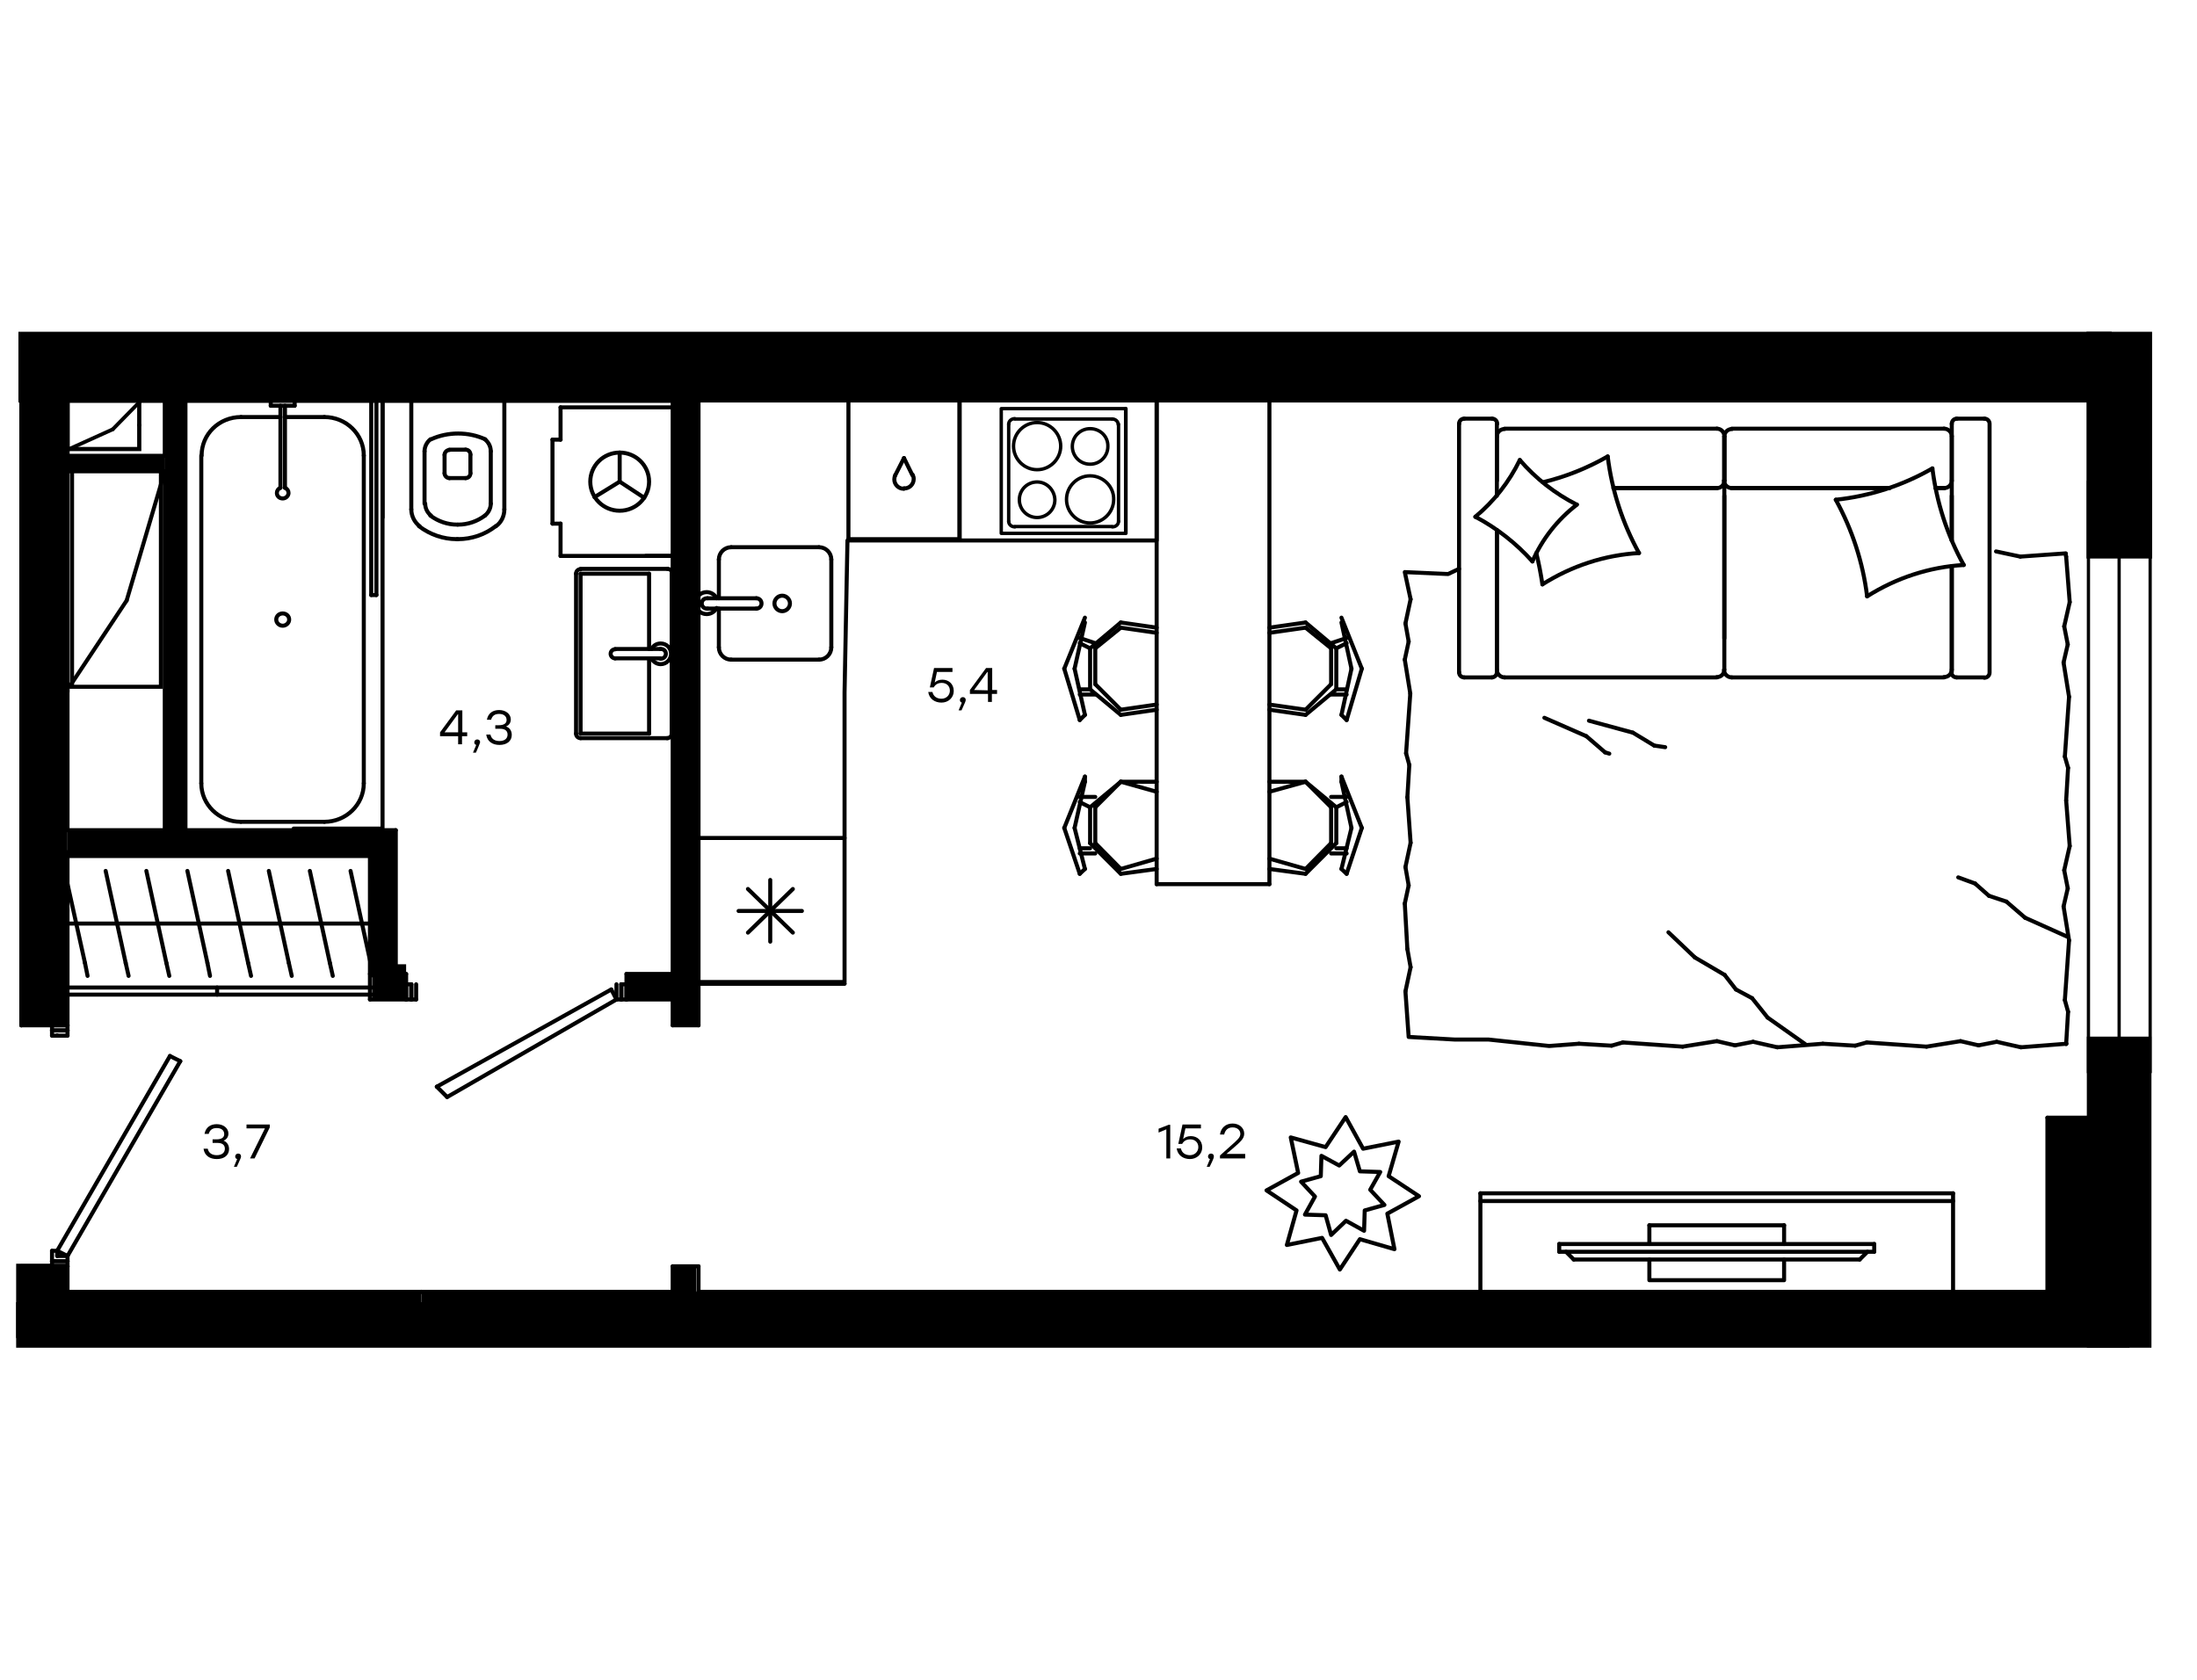 <?xml version="1.0" encoding="utf-8"?>
<!-- Generator: Adobe Illustrator 22.0.1, SVG Export Plug-In . SVG Version: 6.00 Build 0)  -->
<svg version="1.1" id="Слой_1" xmlns="http://www.w3.org/2000/svg" xmlns:xlink="http://www.w3.org/1999/xlink" x="0px" y="0px"
	 viewBox="0 0 680 520" style="enable-background:new 0 0 680 520;" xml:space="preserve">
<style type="text/css">
	.st0{fill:none;}
	.st1{clip-path:url(#SVGID_5_);}
	.st2{clip-path:url(#SVGID_6_);}
	.st3{clip-path:url(#SVGID_11_);}
	.st4{clip-path:url(#SVGID_12_);}
	.st5{clip-path:url(#SVGID_17_);}
	.st6{clip-path:url(#SVGID_18_);}
	.st7{fill:none;stroke:#000000;stroke-width:1.25;stroke-linecap:round;stroke-linejoin:round;stroke-miterlimit:10;}
	.st8{fill:none;stroke:#000000;stroke-width:1.051;stroke-linecap:round;stroke-linejoin:round;stroke-miterlimit:10;}
	.st9{fill:none;stroke:#000000;stroke-width:1.153;stroke-linecap:round;stroke-linejoin:round;stroke-miterlimit:10;}
	.st10{fill:none;stroke:#000000;stroke-width:1.24;stroke-linecap:round;stroke-linejoin:round;stroke-miterlimit:10;}
	.st11{fill:none;stroke:#000000;stroke-width:1.292;stroke-miterlimit:10;}
	.st12{fill:none;stroke:#000000;stroke-width:1.25;stroke-miterlimit:10;}
	.st13{fill:none;stroke:#000000;stroke-miterlimit:10;}
</style>
<g>
	<rect x="6.6" y="106.2" width="201.6" height="15.9"/>
	<rect x="6.6" y="317.4" class="st0" width="7.9" height="74.6"/>
	<rect x="20.9" y="214.2" class="st0" width="30.2" height="41.3"/>
	<rect x="43.1" y="122.1" class="st0" width="7.9" height="19.1"/>
	<rect x="216.2" y="106.2" width="342.9" height="15.9"/>
	<g>
		<g>
			<g>
				<g>
					<g>
						<g>
							<g>
								<defs>
									<rect id="SVGID_1_" x="6.6" y="392" width="14.3" height="7.9"/>
								</defs>
								<clipPath id="SVGID_2_">
									<use xlink:href="#SVGID_1_"  style="overflow:visible;"/>
								</clipPath>
							</g>
							<g>
								<defs>
									<rect id="SVGID_3_" x="6.6" y="392" width="14.3" height="7.9"/>
								</defs>
								<defs>
									<rect id="SVGID_4_" x="6.6" y="122.1" width="14.3" height="195.3"/>
								</defs>
								<clipPath id="SVGID_5_">
									<use xlink:href="#SVGID_3_"  style="overflow:visible;"/>
								</clipPath>
								<clipPath id="SVGID_6_" class="st1">
									<use xlink:href="#SVGID_4_"  style="overflow:visible;"/>
								</clipPath>
								<rect x="6.6" y="122.1" class="st2" width="14.3" height="277.8"/>
							</g>
						</g>
					</g>
				</g>
			</g>
		</g>
	</g>
	<g>
		<g>
			<g>
				<g>
					<g>
						<g>
							<g>
								<defs>
									<rect id="SVGID_7_" x="193.9" y="301.5" width="14.3" height="7.9"/>
								</defs>
								<clipPath id="SVGID_8_">
									<use xlink:href="#SVGID_7_"  style="overflow:visible;"/>
								</clipPath>
							</g>
							<g>
								<defs>
									<rect id="SVGID_9_" x="193.9" y="301.5" width="14.3" height="7.9"/>
								</defs>
								<defs>
									<rect id="SVGID_10_" x="114.5" y="301.5" width="11.1" height="7.9"/>
								</defs>
								<clipPath id="SVGID_11_">
									<use xlink:href="#SVGID_9_"  style="overflow:visible;"/>
								</clipPath>
								<clipPath id="SVGID_12_" class="st3">
									<use xlink:href="#SVGID_10_"  style="overflow:visible;"/>
								</clipPath>
								<rect x="114.5" y="301.5" class="st4" width="93.7" height="7.9"/>
							</g>
						</g>
					</g>
				</g>
			</g>
		</g>
	</g>
	<rect x="114.5" y="257" width="7.9" height="44.5"/>
	<rect x="20.9" y="257" width="93.7" height="7.9"/>
	<g>
		<g>
			<g>
				<g>
					<g>
						<g>
							<g>
								<defs>
									<rect id="SVGID_13_" x="208.2" y="392" width="7.9" height="7.9"/>
								</defs>
								<clipPath id="SVGID_14_">
									<use xlink:href="#SVGID_13_"  style="overflow:visible;"/>
								</clipPath>
							</g>
							<g>
								<defs>
									<rect id="SVGID_15_" x="208.2" y="392" width="7.9" height="7.9"/>
								</defs>
								<defs>
									<rect id="SVGID_16_" x="208.2" y="106.2" width="7.9" height="211.2"/>
								</defs>
								<clipPath id="SVGID_17_">
									<use xlink:href="#SVGID_15_"  style="overflow:visible;"/>
								</clipPath>
								<clipPath id="SVGID_18_" class="st5">
									<use xlink:href="#SVGID_16_"  style="overflow:visible;"/>
								</clipPath>
								<rect x="208.2" y="106.2" class="st6" width="7.9" height="293.7"/>
							</g>
						</g>
					</g>
				</g>
			</g>
		</g>
	</g>
	<polygon class="st0" points="52.6,326.9 51,328.5 47.9,334.8 46.3,336.4 41.5,346 39.9,347.5 36.8,353.9 35.2,355.5 30.4,365 
		28.8,366.6 24.1,376.1 22.5,377.7 19.3,384.1 17.7,385.6 22.5,387.2 22.5,385.6 25.6,379.3 27.2,377.7 32,368.2 33.6,366.6 
		38.3,357.1 39.9,355.5 43.1,349.1 44.7,347.5 49.5,338 51,336.4 55.8,326.9 	"/>
	<rect x="6.6" y="399.9" width="123.8" height="14.3"/>
	<rect x="130.4" y="399.9" width="503.3" height="14.3"/>
	<rect x="51" y="122.1" width="6.4" height="135"/>
	<rect x="20.9" y="141.1" width="30.2" height="4.8"/>
	<line class="st7" x1="6.6" y1="106.2" x2="6.6" y2="122.1"/>
	<line class="st7" x1="208.2" y1="122.1" x2="208.2" y2="106.2"/>
	<line class="st7" x1="57.4" y1="122.1" x2="208.2" y2="122.1"/>
	<line class="st7" x1="6.6" y1="122.1" x2="51" y2="122.1"/>
	<line class="st7" x1="559.1" y1="122.1" x2="559.1" y2="106.2"/>
	<line class="st7" x1="216.2" y1="122.1" x2="559.1" y2="122.1"/>
	<line class="st7" x1="6.6" y1="392" x2="6.6" y2="399.9"/>
	<line class="st7" x1="6.6" y1="122.1" x2="6.6" y2="317.4"/>
	<line class="st7" x1="20.9" y1="392" x2="6.6" y2="392"/>
	<line class="st7" x1="20.9" y1="399.9" x2="20.9" y2="392"/>
	<line class="st7" x1="6.6" y1="399.9" x2="20.9" y2="399.9"/>
	<line class="st7" x1="20.9" y1="122.1" x2="6.6" y2="122.1"/>
	<line class="st7" x1="20.9" y1="141.1" x2="20.9" y2="122.1"/>
	<line class="st7" x1="20.9" y1="257" x2="20.9" y2="145.9"/>
	<line class="st7" x1="20.9" y1="317.4" x2="20.9" y2="265"/>
	<line class="st7" x1="6.6" y1="317.4" x2="20.9" y2="317.4"/>
	<line class="st7" x1="216.2" y1="392" x2="208.2" y2="392"/>
	<line class="st7" x1="216.2" y1="399.9" x2="216.2" y2="392"/>
	<line class="st7" x1="208.2" y1="392" x2="208.2" y2="399.9"/>
	<line class="st7" x1="216.2" y1="317.4" x2="216.2" y2="122.1"/>
	<line class="st7" x1="208.2" y1="317.4" x2="216.2" y2="317.4"/>
	<line class="st7" x1="208.2" y1="309.4" x2="208.2" y2="317.4"/>
	<line class="st7" x1="208.2" y1="106.2" x2="208.2" y2="301.5"/>
	<line class="st7" x1="20.9" y1="265" x2="114.5" y2="265"/>
	<line class="st7" x1="51" y1="257" x2="20.9" y2="257"/>
	<line class="st7" x1="114.5" y1="257" x2="57.4" y2="257"/>
	<line class="st7" x1="114.5" y1="265" x2="114.5" y2="301.5"/>
	<line class="st7" x1="122.5" y1="257" x2="114.5" y2="257"/>
	<line class="st7" x1="122.5" y1="301.5" x2="122.5" y2="257"/>
	<line class="st7" x1="125.7" y1="309.4" x2="125.7" y2="301.5"/>
	<line class="st7" x1="114.5" y1="309.4" x2="125.7" y2="309.4"/>
	<line class="st7" x1="114.5" y1="301.5" x2="114.5" y2="309.4"/>
	<line class="st7" x1="125.7" y1="301.5" x2="122.5" y2="301.5"/>
	<line class="st7" x1="193.9" y1="309.4" x2="208.2" y2="309.4"/>
	<line class="st7" x1="193.9" y1="301.5" x2="193.9" y2="309.4"/>
	<line class="st7" x1="208.2" y1="301.5" x2="193.9" y2="301.5"/>
	<line class="st7" x1="127.3" y1="304.7" x2="127.3" y2="309.4"/>
	<line class="st7" x1="127.3" y1="309.4" x2="125.7" y2="309.4"/>
	<line class="st7" x1="125.7" y1="309.4" x2="125.7" y2="304.7"/>
	<line class="st7" x1="125.7" y1="304.7" x2="127.3" y2="304.7"/>
	<line class="st7" x1="192.3" y1="304.7" x2="193.9" y2="304.7"/>
	<line class="st7" x1="193.9" y1="304.7" x2="193.9" y2="309.4"/>
	<line class="st7" x1="193.9" y1="309.4" x2="192.3" y2="309.4"/>
	<line class="st7" x1="192.3" y1="309.4" x2="192.3" y2="304.7"/>
	<line class="st7" x1="128.8" y1="304.7" x2="128.8" y2="309.4"/>
	<line class="st7" x1="128.8" y1="309.4" x2="127.3" y2="309.4"/>
	<line class="st7" x1="127.3" y1="309.4" x2="127.3" y2="304.7"/>
	<line class="st7" x1="192.3" y1="304.7" x2="192.3" y2="309.4"/>
	<line class="st7" x1="192.3" y1="309.4" x2="190.8" y2="309.4"/>
	<line class="st7" x1="190.8" y1="309.4" x2="190.8" y2="304.7"/>
	<line class="st7" x1="138.4" y1="339.6" x2="135.2" y2="336.4"/>
	<line class="st7" x1="135.2" y1="336.4" x2="189.2" y2="306.3"/>
	<line class="st7" x1="189.2" y1="306.3" x2="190.8" y2="309.4"/>
	<line class="st7" x1="190.8" y1="309.4" x2="138.4" y2="339.6"/>
	<line class="st7" x1="16.1" y1="317.4" x2="16.1" y2="319"/>
	<line class="st7" x1="20.9" y1="317.4" x2="16.1" y2="317.4"/>
	<line class="st7" x1="20.9" y1="319" x2="20.9" y2="317.4"/>
	<line class="st7" x1="16.1" y1="319" x2="20.9" y2="319"/>
	<line class="st7" x1="20.9" y1="390.4" x2="16.1" y2="390.4"/>
	<line class="st7" x1="20.9" y1="392" x2="20.9" y2="390.4"/>
	<line class="st7" x1="16.1" y1="392" x2="20.9" y2="392"/>
	<line class="st7" x1="16.1" y1="390.4" x2="16.1" y2="392"/>
	<line class="st7" x1="20.9" y1="319" x2="16.1" y2="319"/>
	<line class="st7" x1="20.9" y1="320.6" x2="20.9" y2="319"/>
	<line class="st7" x1="17.7" y1="320.6" x2="20.9" y2="320.6"/>
	<line class="st7" x1="17.7" y1="320.6" x2="17.7" y2="320.6"/>
	<line class="st7" x1="16.1" y1="320.6" x2="17.7" y2="320.6"/>
	<line class="st7" x1="16.1" y1="319" x2="16.1" y2="320.6"/>
	<line class="st7" x1="16.1" y1="387.2" x2="16.1" y2="390.4"/>
	<line class="st7" x1="17.7" y1="387.2" x2="16.1" y2="387.2"/>
	<line class="st7" x1="17.7" y1="388.8" x2="17.7" y2="387.2"/>
	<line class="st7" x1="20.9" y1="388.8" x2="17.7" y2="388.8"/>
	<line class="st7" x1="20.9" y1="390.4" x2="20.9" y2="388.8"/>
	<line class="st7" x1="16.1" y1="390.4" x2="20.9" y2="390.4"/>
	<line class="st7" x1="20.9" y1="388.8" x2="55.8" y2="328.5"/>
	<line class="st7" x1="17.7" y1="387.2" x2="20.9" y2="388.8"/>
	<line class="st7" x1="52.6" y1="326.9" x2="17.7" y2="387.2"/>
	<line class="st7" x1="55.8" y1="328.5" x2="52.6" y2="326.9"/>
	<line class="st7" x1="6.6" y1="122.1" x2="6.6" y2="106.2"/>
	<line class="st7" x1="6.6" y1="317.4" x2="6.6" y2="122.1"/>
	<line class="st7" x1="6.6" y1="399.9" x2="6.6" y2="392"/>
	<line class="st7" x1="20.9" y1="141.1" x2="20.9" y2="122.1"/>
	<line class="st7" x1="20.9" y1="214.2" x2="20.9" y2="145.9"/>
	<line class="st7" x1="130.4" y1="399.9" x2="6.6" y2="399.9"/>
	<line class="st7" x1="208.2" y1="399.9" x2="130.4" y2="399.9"/>
	<line class="st7" x1="633.7" y1="399.9" x2="216.2" y2="399.9"/>
	<line class="st7" x1="633.7" y1="414.2" x2="633.7" y2="399.9"/>
	<line class="st7" x1="43.1" y1="131.6" x2="43.1" y2="131.6"/>
	<line class="st7" x1="51" y1="257" x2="57.4" y2="257"/>
	<line class="st7" x1="57.4" y1="257" x2="57.4" y2="122.1"/>
	<line class="st7" x1="51" y1="145.9" x2="51" y2="257"/>
	<line class="st7" x1="51" y1="122.1" x2="51" y2="141.1"/>
	<line class="st7" x1="57.4" y1="122.1" x2="51" y2="122.1"/>
	<line class="st7" x1="20.9" y1="141.1" x2="20.9" y2="145.9"/>
	<line class="st7" x1="20.9" y1="145.9" x2="51" y2="145.9"/>
	<line class="st7" x1="51" y1="141.1" x2="20.9" y2="141.1"/>
	<line class="st7" x1="648" y1="346" x2="633.7" y2="346"/>
	<line class="st7" x1="633.7" y1="346" x2="633.7" y2="399.9"/>
	<line class="st7" x1="559.1" y1="106.2" x2="559.1" y2="122.1"/>
	<rect x="6.6" y="106.2" width="202.4" height="18.5"/>
	<g>
		<line class="st7" x1="215.5" y1="304.5" x2="261.4" y2="304.5"/>
		<polyline class="st7" points="261.4,304.5 215.5,304.5 215.5,259.4 261.4,259.4 		"/>
		<line class="st7" x1="228.6" y1="282" x2="248.2" y2="282"/>
		<line class="st7" x1="245.4" y1="275.2" x2="231.5" y2="288.7"/>
		<line class="st7" x1="231.5" y1="275.2" x2="245.4" y2="288.7"/>
		<line class="st7" x1="238.4" y1="272.4" x2="238.4" y2="291.5"/>
		<polyline class="st7" points="358,113.3 358,167.3 262.3,167.3 261.4,214.4 261.4,259.5 261.4,304 215.3,304 		"/>
	</g>
	<g>
		<line class="st7" x1="297" y1="121" x2="297" y2="166.9"/>
		<line class="st7" x1="297" y1="166.9" x2="297" y2="121"/>
		<line class="st7" x1="262.6" y1="121" x2="262.6" y2="166.9"/>
		<line class="st7" x1="262.6" y1="166.9" x2="297" y2="166.9"/>
		<line class="st7" x1="279.7" y1="151.2" x2="279.9" y2="151.2"/>
		<line class="st7" x1="279.8" y1="141.8" x2="282.4" y2="147.1"/>
		<line class="st7" x1="277.1" y1="147.1" x2="279.8" y2="141.8"/>
		<path class="st7" d="M277.1,147.1c-0.2,0.4-0.3,0.8-0.3,1.3c0,1.6,1.3,2.9,2.9,2.9"/>
		<path class="st7" d="M279.9,151.2L279.9,151.2c1.6,0,2.9-1.3,2.9-2.9c0-0.5-0.1-0.9-0.3-1.3"/>
	</g>
	<g>
		<line class="st7" x1="234.1" y1="188.4" x2="219" y2="188.4"/>
		<line class="st7" x1="222.5" y1="185.2" x2="222.5" y2="173.2"/>
		<line class="st7" x1="257.3" y1="173.2" x2="257.3" y2="200.4"/>
		<line class="st7" x1="222.5" y1="200.4" x2="222.5" y2="188.4"/>
		<line class="st7" x1="253.5" y1="204.2" x2="226.3" y2="204.2"/>
		<line class="st7" x1="219" y1="185.2" x2="234.1" y2="185.2"/>
		<line class="st7" x1="226.3" y1="169.4" x2="253.5" y2="169.4"/>
		<path class="st7" d="M234.1,188.4L234.1,188.4c0.9,0,1.6-0.7,1.6-1.6c0-0.9-0.7-1.6-1.6-1.6l0,0"/>
		<path class="st7" d="M226.3,169.4c-2.1,0-3.8,1.7-3.8,3.8"/>
		<path class="st7" d="M221.8,185.2c-0.6-1.2-1.8-1.9-3.1-1.9c-1.9,0-3.4,1.5-3.4,3.4s1.5,3.4,3.4,3.4c1.3,0,2.5-0.7,3.1-1.9"/>
		<path class="st7" d="M253.5,204.2c2.1,0,3.8-1.7,3.8-3.8"/>
		<path class="st7" d="M222.5,200.4c0,2.1,1.7,3.8,3.8,3.8"/>
		<path class="st7" d="M257.3,173.2c0-2.1-1.7-3.8-3.8-3.8"/>
		<path class="st7" d="M219,185.2c-0.1,0-0.2,0-0.2,0c-0.9,0-1.6,0.7-1.6,1.6c0,0.9,0.7,1.6,1.6,1.6c0.1,0,0.2,0,0.2,0"/>
		<path class="st7" d="M242.1,189.2c-1.3,0-2.4-1.1-2.4-2.4c0-1.3,1.1-2.4,2.4-2.4c1.3,0,2.4,1.1,2.4,2.4
			C244.5,188.1,243.4,189.2,242.1,189.2"/>
	</g>
	<g>
		<line class="st8" x1="348.4" y1="165" x2="348.4" y2="126.5"/>
		<path class="st8" d="M321,149.2c-3,0-5.5,2.4-5.5,5.5c0,3,2.4,5.5,5.5,5.5c3,0,5.5-2.4,5.5-5.5C326.4,151.7,324,149.2,321,149.2"
			/>
		<path class="st8" d="M337.4,147.3c-4,0-7.3,3.3-7.3,7.3s3.3,7.3,7.3,7.3s7.3-3.3,7.3-7.3C344.8,150.7,341.5,147.3,337.4,147.3"/>
		<path class="st8" d="M337.4,132.7c-3,0-5.5,2.4-5.5,5.5c0,3,2.4,5.5,5.5,5.5c3,0,5.5-2.4,5.5-5.5
			C343,135.1,340.5,132.7,337.4,132.7"/>
		<path class="st8" d="M321,130.8c-4,0-7.3,3.3-7.3,7.3s3.3,7.3,7.3,7.3s7.3-3.3,7.3-7.3S325,130.8,321,130.8"/>
		<line class="st8" x1="344.2" y1="163" x2="314.1" y2="163"/>
		<line class="st8" x1="346.2" y1="131.3" x2="346.2" y2="161.4"/>
		<line class="st8" x1="314.1" y1="129.7" x2="344.2" y2="129.7"/>
		<line class="st8" x1="312.2" y1="161.4" x2="312.2" y2="131.3"/>
		<path class="st8" d="M344.2,129.7L344.2,129.7c1.1,0,1.9,0.8,1.9,1.7"/>
		<path class="st8" d="M314.1,163.1L314.1,163.1c-1.1,0-1.9-0.8-1.9-1.7"/>
		<path class="st8" d="M346.2,161.4L346.2,161.4c0,0.9-0.8,1.7-1.9,1.7"/>
		<path class="st8" d="M312.2,131.3L312.2,131.3c0-0.9,0.8-1.7,1.9-1.7"/>
		<rect x="309.9" y="126.5" class="st8" width="38.6" height="38.6"/>
	</g>
	<g>
		<line class="st7" x1="510.5" y1="385.1" x2="510.5" y2="379.3"/>
		<line class="st7" x1="510.5" y1="379.3" x2="552.2" y2="379.3"/>
		<polyline class="st7" points="552.2,389.9 552.2,396.3 510.5,396.3 510.5,389.9 		"/>
		<line class="st7" x1="552.2" y1="379.3" x2="552.2" y2="385.1"/>
		<line class="st7" x1="458.2" y1="371.8" x2="604.5" y2="371.8"/>
		<line class="st7" x1="604.5" y1="369.4" x2="604.5" y2="401.9"/>
		<line class="st7" x1="458.2" y1="369.4" x2="604.5" y2="369.4"/>
		<line class="st7" x1="458.2" y1="401.9" x2="458.2" y2="369.4"/>
		<line class="st7" x1="482.6" y1="385.1" x2="482.6" y2="387.5"/>
		<line class="st7" x1="575.6" y1="389.9" x2="578" y2="387.5"/>
		<line class="st7" x1="484.7" y1="387.5" x2="487.1" y2="389.9"/>
		<line class="st7" x1="580.1" y1="387.5" x2="482.6" y2="387.5"/>
		<line class="st7" x1="482.6" y1="385.1" x2="580.1" y2="385.1"/>
		<line class="st7" x1="580.1" y1="385.1" x2="580.1" y2="387.5"/>
		<line class="st7" x1="487.1" y1="389.9" x2="575.6" y2="389.9"/>
	</g>
	<g>
		<line class="st7" x1="584.8" y1="151.1" x2="536" y2="151.1"/>
		<line class="st7" x1="453.2" y1="209.7" x2="461.8" y2="209.7"/>
		<line class="st7" x1="465.7" y1="209.7" x2="531.4" y2="209.7"/>
		<line class="st7" x1="604.1" y1="167.3" x2="604.1" y2="153.5"/>
		<line class="st7" x1="604.1" y1="207.3" x2="604.1" y2="175.3"/>
		<line class="st7" x1="463.3" y1="207.3" x2="463.3" y2="164.1"/>
		<line class="st7" x1="533.7" y1="148.8" x2="533.7" y2="135.1"/>
		<line class="st7" x1="531.4" y1="151.1" x2="499.4" y2="151.1"/>
		<line class="st7" x1="614.2" y1="129.6" x2="605.6" y2="129.6"/>
		<line class="st7" x1="533.7" y1="135.1" x2="533.7" y2="148.8"/>
		<line class="st7" x1="465.7" y1="132.7" x2="531.4" y2="132.7"/>
		<line class="st7" x1="463.3" y1="164.1" x2="463.3" y2="208.1"/>
		<line class="st7" x1="533.7" y1="197.6" x2="533.7" y2="153.5"/>
		<line class="st7" x1="536" y1="209.7" x2="601.7" y2="209.7"/>
		<line class="st7" x1="605.6" y1="209.7" x2="614.2" y2="209.7"/>
		<line class="st7" x1="601.7" y1="151.1" x2="599.1" y2="151.1"/>
		<line class="st7" x1="604.1" y1="131.2" x2="604.1" y2="167.3"/>
		<line class="st7" x1="601.7" y1="151.1" x2="599.1" y2="151.1"/>
		<line class="st7" x1="604.1" y1="135.1" x2="604.1" y2="148.8"/>
		<line class="st7" x1="533.7" y1="135.1" x2="533.7" y2="148.8"/>
		<line class="st7" x1="531.4" y1="151.1" x2="499.4" y2="151.1"/>
		<line class="st7" x1="536" y1="132.7" x2="601.7" y2="132.7"/>
		<line class="st7" x1="604.1" y1="175.3" x2="604.1" y2="208.1"/>
		<line class="st7" x1="584.8" y1="151.1" x2="536" y2="151.1"/>
		<line class="st7" x1="451.6" y1="131.2" x2="451.6" y2="208.1"/>
		<line class="st7" x1="461.8" y1="129.6" x2="453.2" y2="129.6"/>
		<line class="st7" x1="463.3" y1="153.5" x2="463.3" y2="131.2"/>
		<line class="st7" x1="533.7" y1="148.8" x2="533.7" y2="207.3"/>
		<line class="st7" x1="463.3" y1="148.8" x2="463.3" y2="135.1"/>
		<path class="st7" d="M604.1,131.2c0-0.9,0.7-1.6,1.6-1.6"/>
		<path class="st7" d="M463.3,208.1c0,0.9-0.7,1.6-1.6,1.6"/>
		<path class="st7" d="M461.8,129.6c0.9,0,1.6,0.7,1.6,1.6"/>
		<path class="st7" d="M536,151.1c-1.3,0-2.4-1.1-2.4-2.3"/>
		<path class="st7" d="M463.3,135.1c0-1.3,1.1-2.3,2.4-2.3"/>
		<path class="st7" d="M601.7,132.7c1.3,0,2.4,1.1,2.4,2.3"/>
		<path class="st7" d="M536,209.7c-1.3,0-2.4-1.1-2.4-2.3"/>
		<path class="st7" d="M533.7,135.1c0-1.3,1.1-2.3,2.4-2.3"/>
		<path class="st7" d="M533.7,207.3c0,1.3-1,2.3-2.3,2.3"/>
		<path class="st7" d="M614.2,129.6c0.9,0,1.6,0.7,1.6,1.6v77c0,0.9-0.7,1.6-1.6,1.6"/>
		<path class="st7" d="M531.4,132.7c1.3,0,2.3,1.1,2.3,2.3"/>
		<path class="st7" d="M453.2,209.7c-0.9,0-1.6-0.7-1.6-1.6"/>
		<path class="st7" d="M604.1,207.3c0,1.3-1.1,2.3-2.4,2.3"/>
		<path class="st7" d="M605.6,209.7c-0.9,0-1.6-0.7-1.6-1.6"/>
		<path class="st7" d="M465.7,209.7c-1.3,0-2.4-1.1-2.4-2.3"/>
		<path class="st7" d="M604.1,148.8c0,1.3-1.1,2.3-2.4,2.3"/>
		<path class="st7" d="M533.7,148.8c0,1.3-1,2.3-2.3,2.3"/>
		<path class="st7" d="M451.6,131.2c0-0.9,0.7-1.6,1.6-1.6"/>
		<path class="st7" d="M568.2,154.7c5.1,9.3,8.4,19.4,9.7,29.9"/>
		<path class="st7" d="M456.7,160c6.6,3.5,12.6,8.2,17.6,13.8"/>
		<path class="st7" d="M474.3,173.8c3-6.9,7.8-13,13.8-17.6"/>
		<path class="st7" d="M577.9,184.6c9-5.7,19.3-9.1,29.9-9.7"/>
		<path class="st7" d="M507.3,171.2c-5.1-9.2-8.4-19.4-9.7-29.9"/>
		<path class="st7" d="M497.6,141.3c-6.3,3.6-13,6.3-20.1,8"/>
		<path class="st7" d="M477.4,180.9c9-5.7,19.3-9.1,29.9-9.7"/>
		<path class="st7" d="M607.8,174.9c-5.1-9.2-8.4-19.4-9.7-29.9"/>
		<path class="st7" d="M598.1,145c-9.2,5.3-19.4,8.6-29.9,9.7"/>
		<path class="st7" d="M488,156.2c-6.7-3.4-12.7-8.1-17.6-13.8"/>
		<path class="st7" d="M475.5,171.2c0.8,3.2,1.4,6.4,1.9,9.7"/>
		<path class="st7" d="M470.4,142.4c-3.3,6.8-8,12.8-13.8,17.6"/>
	</g>
	<g>
		<line class="st7" x1="640.1" y1="237.7" x2="639.5" y2="247.8"/>
		<line class="st7" x1="638.7" y1="205.1" x2="640.4" y2="215.7"/>
		<line class="st7" x1="638.9" y1="193.9" x2="640" y2="199.5"/>
		<line class="st7" x1="640" y1="199.5" x2="638.7" y2="205.1"/>
		<line class="st7" x1="639.1" y1="234.2" x2="640.1" y2="237.7"/>
		<line class="st7" x1="640.4" y1="215.7" x2="639.1" y2="234.2"/>
		<line class="st7" x1="639.5" y1="172.3" x2="640.6" y2="186.4"/>
		<line class="st7" x1="640.6" y1="186.4" x2="638.9" y2="193.9"/>
		<line class="st7" x1="640.1" y1="313.2" x2="639.5" y2="323.2"/>
		<line class="st7" x1="638.7" y1="280.6" x2="640.4" y2="291.1"/>
		<line class="st7" x1="638.9" y1="269.4" x2="640" y2="275"/>
		<line class="st7" x1="640" y1="275" x2="638.7" y2="280.6"/>
		<line class="st7" x1="639.1" y1="309.6" x2="640.1" y2="313.2"/>
		<line class="st7" x1="640.4" y1="291.1" x2="639.1" y2="309.6"/>
		<line class="st7" x1="639.5" y1="247.8" x2="640.6" y2="261.9"/>
		<line class="st7" x1="640.6" y1="261.9" x2="638.9" y2="269.4"/>
		<line class="st7" x1="574.2" y1="323.7" x2="564.2" y2="323.1"/>
		<line class="st7" x1="606.8" y1="322.3" x2="596.3" y2="324"/>
		<line class="st7" x1="618" y1="322.5" x2="612.4" y2="323.6"/>
		<line class="st7" x1="612.4" y1="323.6" x2="606.8" y2="322.3"/>
		<line class="st7" x1="577.8" y1="322.7" x2="574.2" y2="323.7"/>
		<line class="st7" x1="596.3" y1="324" x2="577.8" y2="322.7"/>
		<line class="st7" x1="639.6" y1="323.1" x2="625.5" y2="324.2"/>
		<line class="st7" x1="625.5" y1="324.2" x2="618" y2="322.5"/>
		<line class="st7" x1="498.8" y1="323.7" x2="488.7" y2="323.1"/>
		<line class="st7" x1="531.4" y1="322.3" x2="520.8" y2="324"/>
		<line class="st7" x1="542.6" y1="322.5" x2="537" y2="323.6"/>
		<line class="st7" x1="537" y1="323.6" x2="531.4" y2="322.3"/>
		<line class="st7" x1="502.3" y1="322.7" x2="498.8" y2="323.7"/>
		<line class="st7" x1="520.8" y1="324" x2="502.3" y2="322.7"/>
		<line class="st7" x1="564.2" y1="323.1" x2="550.1" y2="324.2"/>
		<line class="st7" x1="550.1" y1="324.2" x2="542.6" y2="322.5"/>
		<polyline class="st7" points="488.7,323.1 479.5,323.8 460.7,321.8 450.2,321.8 436,321 435,306.9 		"/>
		<line class="st7" x1="611.3" y1="273.5" x2="606.1" y2="271.6"/>
		<line class="st7" x1="621" y1="279.1" x2="615.6" y2="277.3"/>
		<line class="st7" x1="615.6" y1="277.3" x2="611.3" y2="273.5"/>
		<line class="st7" x1="639.7" y1="289.9" x2="626.8" y2="284.1"/>
		<line class="st7" x1="436.2" y1="236.8" x2="435.6" y2="246.8"/>
		<line class="st7" x1="434.8" y1="204.2" x2="436.5" y2="214.7"/>
		<line class="st7" x1="435" y1="193" x2="436" y2="198.6"/>
		<line class="st7" x1="436" y1="198.6" x2="434.8" y2="204.2"/>
		<line class="st7" x1="435.2" y1="233.2" x2="436.2" y2="236.8"/>
		<line class="st7" x1="436.5" y1="214.7" x2="435.2" y2="233.2"/>
		<polyline class="st7" points="436.6,185.5 434.8,177.1 448.2,177.7 451.6,176.1 		"/>
		<line class="st7" x1="436.6" y1="185.5" x2="435" y2="193"/>
		<line class="st7" x1="434.8" y1="279.7" x2="435.6" y2="293.8"/>
		<line class="st7" x1="435" y1="268.4" x2="436" y2="274.1"/>
		<line class="st7" x1="436" y1="274.1" x2="434.8" y2="279.7"/>
		<line class="st7" x1="435.6" y1="246.8" x2="436.6" y2="260.9"/>
		<line class="st7" x1="436.6" y1="260.9" x2="435" y2="268.4"/>
		<line class="st7" x1="626.8" y1="284.1" x2="621" y2="279.1"/>
		<line class="st7" x1="533.8" y1="301.8" x2="524.6" y2="296.4"/>
		<line class="st7" x1="542.3" y1="309" x2="537.3" y2="306.3"/>
		<line class="st7" x1="537.3" y1="306.3" x2="533.8" y2="301.8"/>
		<line class="st7" x1="524.6" y1="296.4" x2="516.4" y2="288.6"/>
		<line class="st7" x1="558.7" y1="323.2" x2="547.1" y2="315"/>
		<line class="st7" x1="639.5" y1="172.3" x2="639.3" y2="171.4"/>
		<line class="st7" x1="639.4" y1="171.3" x2="625.3" y2="172.3"/>
		<line class="st7" x1="625.3" y1="172.3" x2="617.8" y2="170.7"/>
		<line class="st7" x1="547.1" y1="315" x2="542.3" y2="309"/>
		<line class="st7" x1="496.8" y1="232.9" x2="498.1" y2="233.3"/>
		<line class="st7" x1="478" y1="222.2" x2="491" y2="227.9"/>
		<line class="st7" x1="491" y1="227.9" x2="496.8" y2="232.9"/>
		<line class="st7" x1="436.6" y1="299.4" x2="435.6" y2="293.8"/>
		<line class="st7" x1="435" y1="306.9" x2="436.6" y2="299.4"/>
		<line class="st7" x1="512" y1="230.8" x2="515.4" y2="231.3"/>
		<line class="st7" x1="491.8" y1="223.1" x2="505.4" y2="226.8"/>
		<line class="st7" x1="505.4" y1="226.8" x2="512" y2="230.8"/>
	</g>
	<g>
		<line class="st7" x1="173.5" y1="162.1" x2="173.5" y2="172.1"/>
		<line class="st7" x1="191.8" y1="149.1" x2="199.4" y2="154.1"/>
		<line class="st7" x1="191.8" y1="149.1" x2="191.8" y2="140.1"/>
		<line class="st7" x1="171" y1="136.1" x2="173.5" y2="136.1"/>
		<line class="st7" x1="171" y1="162.1" x2="171" y2="136.1"/>
		<line class="st7" x1="191.8" y1="149.1" x2="184" y2="153.9"/>
		<line class="st7" x1="199.9" y1="172.1" x2="212.1" y2="172.1"/>
		<line class="st7" x1="212.1" y1="126.1" x2="173.5" y2="126.1"/>
		<line class="st7" x1="173.5" y1="172.1" x2="212.1" y2="172.1"/>
		<line class="st7" x1="173.5" y1="126.1" x2="173.5" y2="136.1"/>
		<line class="st7" x1="173.5" y1="162.1" x2="171" y2="162.1"/>
		<path class="st7" d="M191.8,140.1c-5,0-9.1,4-9.1,9s4.1,9,9.1,9s9.1-4,9.1-9S196.8,140.1,191.8,140.1"/>
	</g>
	<g>
		<line class="st7" x1="100.4" y1="129.1" x2="88.2" y2="129.1"/>
		<path class="st7" d="M100.4,129.1"/>
		<polyline class="st7" points="90.9,256.5 101.1,256.5 118.4,256.5 118.4,124.2 		"/>
		<line class="st7" x1="74.6" y1="254.4" x2="100.4" y2="254.4"/>
		<line class="st7" x1="86.8" y1="129.1" x2="74.6" y2="129.1"/>
		<line class="st7" x1="62.3" y1="141" x2="62.3" y2="242.5"/>
		<line class="st7" x1="112.6" y1="242.5" x2="112.6" y2="141"/>
		<path class="st7" d="M74.5,254.4c-6.7,0-12.2-5.3-12.2-11.9"/>
		<path class="st7" d="M100.4,129.1c6.7,0,12.2,5.3,12.2,11.9"/>
		<path class="st7" d="M112.6,242.5c0,6.6-5.5,11.9-12.2,11.9"/>
		<path class="st7" d="M62.4,141c0-6.6,5.4-11.9,12.2-11.9"/>
		<path class="st7" d="M87.5,193.7c1.1,0,2-0.9,2-1.9c0-1.1-0.9-1.9-2-1.9s-2,0.8-2,1.9C85.5,192.8,86.4,193.7,87.5,193.7"/>
		<line class="st7" x1="114.9" y1="184.2" x2="116.5" y2="184.2"/>
		<line class="st7" x1="114.9" y1="124.2" x2="114.9" y2="184.2"/>
		<line class="st7" x1="116.5" y1="184.2" x2="116.5" y2="124.2"/>
		<line class="st7" x1="118.4" y1="160.2" x2="118.4" y2="124.2"/>
		<path class="st7" d="M90.8,128.1"/>
		<line class="st7" x1="83.8" y1="124.2" x2="83.8" y2="125.6"/>
		<line class="st7" x1="86.8" y1="125.6" x2="86.8" y2="151"/>
		<path class="st7" d="M90.8,128.1"/>
		<line class="st7" x1="88.2" y1="151" x2="88.2" y2="125.6"/>
		<line class="st7" x1="83.8" y1="125.6" x2="91.2" y2="125.6"/>
		<path class="st7" d="M88.2,126.5"/>
		<line class="st7" x1="91.2" y1="125.6" x2="91.2" y2="124.2"/>
		<path class="st7" d="M88.7,125.6"/>
		<path class="st7" d="M88.2,151c0.7,0.3,1.1,0.9,1.1,1.6c0,0.9-0.8,1.7-1.8,1.7s-1.8-0.7-1.8-1.7c0-0.7,0.4-1.3,1.1-1.6"/>
	</g>
	<g>
		<line class="st7" x1="144.1" y1="139.2" x2="139.1" y2="139.2"/>
		<line class="st7" x1="156.1" y1="157.7" x2="156.1" y2="123.5"/>
		<line class="st7" x1="139.1" y1="148" x2="144.1" y2="148"/>
		<line class="st7" x1="145.6" y1="146.5" x2="145.6" y2="140.8"/>
		<line class="st7" x1="137.6" y1="140.8" x2="137.6" y2="146.5"/>
		<line class="st7" x1="127.3" y1="123.5" x2="127.3" y2="157.7"/>
		<line class="st7" x1="151.9" y1="155.9" x2="151.9" y2="139.7"/>
		<line class="st7" x1="131.4" y1="139.7" x2="131.4" y2="155.9"/>
		<path class="st7" d="M137.6,140.8c0-0.8,0.7-1.5,1.5-1.5"/>
		<path class="st7" d="M156.1,157.7c0,2-0.9,4-2.6,5.2"/>
		<path class="st7" d="M144.1,139.2c0.9,0,1.5,0.7,1.5,1.5"/>
		<path class="st7" d="M145.6,146.5c0,0.9-0.7,1.5-1.5,1.5"/>
		<path class="st7" d="M153.4,162.9c-3.3,2.6-7.4,4-11.7,4c-0.1,0-0.1,0-0.2,0"/>
		<path class="st7" d="M141.6,166.9c-0.1,0-0.1,0-0.2,0c-4.2,0-8.3-1.4-11.7-4"/>
		<path class="st7" d="M129.9,162.9c-1.6-1.2-2.6-3.2-2.6-5.2"/>
		<path class="st7" d="M151.9,155.9c0,1.4-0.7,2.8-1.8,3.7"/>
		<path class="st7" d="M150.1,159.6c-2.4,1.8-5.3,2.8-8.3,2.8h-0.1"/>
		<path class="st7" d="M139.1,148c-0.8,0-1.5-0.7-1.5-1.5"/>
		<path class="st7" d="M133.4,159.6c-1.1-0.9-1.8-2.2-1.8-3.7"/>
		<path class="st7" d="M141.6,162.4h-0.1c-3,0-5.9-1-8.3-2.8"/>
		<path class="st7" d="M133.4,136c2.6-1.2,5.5-1.8,8.4-1.8s5.8,0.6,8.4,1.8"/>
		<path class="st7" d="M131.4,139.7c0-1.4,0.7-2.8,1.8-3.7"/>
		<path class="st7" d="M150.1,136c1.1,0.9,1.8,2.2,1.8,3.7"/>
	</g>
	<g>
		<line class="st7" x1="204.4" y1="203.8" x2="190.4" y2="203.8"/>
		<line class="st7" x1="200.9" y1="177.6" x2="200.9" y2="200.9"/>
		<line class="st7" x1="179.7" y1="228.5" x2="206.6" y2="228.5"/>
		<line class="st7" x1="200.9" y1="227.1" x2="179.7" y2="227.1"/>
		<line class="st7" x1="179.7" y1="227.1" x2="179.7" y2="177.6"/>
		<line class="st7" x1="179.7" y1="177.6" x2="200.9" y2="177.6"/>
		<line class="st7" x1="190.4" y1="200.9" x2="204.4" y2="200.9"/>
		<line class="st7" x1="200.9" y1="203.8" x2="200.9" y2="227.1"/>
		<line class="st7" x1="207.9" y1="227.1" x2="207.9" y2="177.6"/>
		<line class="st7" x1="206.6" y1="176.1" x2="179.7" y2="176.1"/>
		<line class="st7" x1="178.3" y1="177.6" x2="178.3" y2="227.1"/>
		<path class="st7" d="M178.3,177.6c0-0.8,0.6-1.4,1.4-1.4"/>
		<path class="st7" d="M179.7,228.5c-0.8,0-1.4-0.6-1.4-1.4"/>
		<path class="st7" d="M206.6,176.1c0.8,0,1.4,0.6,1.4,1.4"/>
		<path class="st7" d="M207.9,227.1c0,0.8-0.6,1.4-1.4,1.4"/>
		<path class="st7" d="M201.7,200.9c0.5-1.1,1.6-1.7,2.8-1.7c1.8,0,3.2,1.4,3.2,3.2c0,1.7-1.4,3.2-3.2,3.2c-1.2,0-2.3-0.7-2.8-1.7"
			/>
		<path class="st7" d="M204.4,200.9c0.1,0,0.1,0,0.2,0c0.8,0,1.5,0.6,1.5,1.5c0,0.8-0.7,1.5-1.5,1.5c-0.1,0-0.1,0-0.2,0"/>
		<path class="st7" d="M190.4,203.8L190.4,203.8c-0.8,0-1.4-0.7-1.4-1.4c0-0.8,0.6-1.4,1.4-1.4l0,0"/>
	</g>
	<g>
		<polyline class="st7" points="118.6,307.9 15.9,307.9 15.9,263.8 118.6,263.8 118.6,307.9 		"/>
		<line class="st7" x1="118.6" y1="305.7" x2="15.9" y2="305.7"/>
		<line class="st7" x1="118.6" y1="285.9" x2="15.9" y2="285.9"/>
		<line class="st7" x1="27.1" y1="302.1" x2="26.3" y2="298.1"/>
		<line class="st7" x1="26.3" y1="298.1" x2="20" y2="269.6"/>
		<line class="st7" x1="39.8" y1="302.1" x2="38.9" y2="298.1"/>
		<line class="st7" x1="38.9" y1="298.1" x2="32.7" y2="269.6"/>
		<line class="st7" x1="52.4" y1="302.1" x2="51.5" y2="298.1"/>
		<line class="st7" x1="51.5" y1="298.1" x2="45.3" y2="269.6"/>
		<line class="st7" x1="65" y1="302.1" x2="64.2" y2="298.1"/>
		<line class="st7" x1="64.2" y1="298.1" x2="58" y2="269.6"/>
		<line class="st7" x1="77.7" y1="302.1" x2="76.8" y2="298.1"/>
		<line class="st7" x1="76.8" y1="298.1" x2="70.6" y2="269.6"/>
		<line class="st7" x1="90.3" y1="302.1" x2="89.4" y2="298.1"/>
		<line class="st7" x1="89.4" y1="298.1" x2="83.2" y2="269.6"/>
		<line class="st7" x1="103" y1="302.1" x2="102.1" y2="298.1"/>
		<line class="st7" x1="102.1" y1="298.1" x2="95.9" y2="269.6"/>
		<line class="st7" x1="115.6" y1="302.1" x2="114.7" y2="298.1"/>
		<line class="st7" x1="114.7" y1="298.1" x2="108.5" y2="269.6"/>
		<line class="st7" x1="67.2" y1="305.7" x2="67.2" y2="307.9"/>
	</g>
	<g>
		<line class="st9" x1="43.9" y1="123.7" x2="34.9" y2="132.9"/>
		<line class="st9" x1="34.9" y1="132.9" x2="21.4" y2="139"/>
	</g>
	<g>
		<line class="st10" x1="51" y1="145.9" x2="39.2" y2="185.9"/>
		<line class="st10" x1="39.2" y1="185.9" x2="21.5" y2="212.6"/>
	</g>
	<rect x="20.9" y="123.1" class="st11" width="22.2" height="15.9"/>
	<rect x="22.3" y="145.3" class="st12" width="27.5" height="67.3"/>
	<g>
		<polygon class="st7" points="409,357.8 414.5,360.8 419.1,356.5 420.9,362.6 427.2,362.8 424.1,368.3 428.5,373 422.4,374.7 
			422.2,381 416.6,377.9 412,382.3 410.3,376.2 403.9,376 407,370.4 402.7,365.8 408.8,364.1 		"/>
		<polygon class="st7" points="399.5,352.1 410.3,355.1 416.5,345.8 421.9,355.6 432.9,353.4 429.8,364.1 439.2,370.3 429.4,375.7 
			431.6,386.7 420.9,383.6 414.7,393 409.2,383.2 398.3,385.4 401.3,374.7 392,368.5 401.8,363.1 		"/>
	</g>
	<g>
		<line class="st7" x1="346.9" y1="270.5" x2="358" y2="269"/>
		<line class="st7" x1="337.4" y1="261" x2="346.9" y2="270.5"/>
		<line class="st7" x1="337.4" y1="249.9" x2="337.4" y2="261"/>
		<line class="st7" x1="346.9" y1="242" x2="337.4" y2="249.9"/>
		<line class="st7" x1="358" y1="242" x2="346.9" y2="242"/>
		<line class="st7" x1="346.9" y1="269" x2="358" y2="265.8"/>
		<line class="st7" x1="339" y1="261" x2="346.9" y2="269"/>
		<line class="st7" x1="339" y1="249.9" x2="339" y2="261"/>
		<line class="st7" x1="346.9" y1="242" x2="339" y2="249.9"/>
		<line class="st7" x1="358" y1="245.1" x2="346.9" y2="242"/>
		<line class="st7" x1="334.2" y1="246.7" x2="339" y2="246.7"/>
		<line class="st7" x1="334.2" y1="248.3" x2="337.4" y2="249.9"/>
		<line class="st7" x1="335.8" y1="242" x2="335.8" y2="240.4"/>
		<line class="st7" x1="334.2" y1="262.6" x2="337.4" y2="262.6"/>
		<line class="st7" x1="334.2" y1="264.2" x2="339" y2="264.2"/>
		<line class="st7" x1="335.8" y1="269" x2="334.2" y2="270.5"/>
		<line class="st7" x1="332.6" y1="256.3" x2="335.8" y2="269"/>
		<line class="st7" x1="335.8" y1="242" x2="332.6" y2="256.3"/>
		<line class="st7" x1="329.4" y1="256.3" x2="334.2" y2="270.5"/>
		<line class="st7" x1="335.8" y1="240.4" x2="329.4" y2="256.3"/>
		<line class="st7" x1="404.1" y1="221.3" x2="392.9" y2="219.7"/>
		<line class="st7" x1="413.6" y1="213.4" x2="404.1" y2="221.3"/>
		<line class="st7" x1="413.6" y1="200.7" x2="413.6" y2="213.4"/>
		<line class="st7" x1="404.1" y1="192.7" x2="413.6" y2="200.7"/>
		<line class="st7" x1="392.9" y1="194.3" x2="404.1" y2="192.7"/>
		<line class="st7" x1="404.1" y1="219.7" x2="392.9" y2="218.1"/>
		<line class="st7" x1="412" y1="211.8" x2="404.1" y2="219.7"/>
		<line class="st7" x1="412" y1="200.7" x2="412" y2="211.8"/>
		<line class="st7" x1="404.1" y1="194.3" x2="412" y2="200.7"/>
		<line class="st7" x1="392.9" y1="195.9" x2="404.1" y2="194.3"/>
		<line class="st7" x1="416.8" y1="197.5" x2="412" y2="199.1"/>
		<line class="st7" x1="416.8" y1="199.1" x2="413.6" y2="200.7"/>
		<line class="st7" x1="416.8" y1="213.4" x2="413.6" y2="213.4"/>
		<line class="st7" x1="416.8" y1="215" x2="412" y2="215"/>
		<line class="st7" x1="415.2" y1="221.3" x2="416.8" y2="222.9"/>
		<line class="st7" x1="418.3" y1="207" x2="415.2" y2="221.3"/>
		<line class="st7" x1="415.2" y1="192.7" x2="418.3" y2="207"/>
		<line class="st7" x1="421.5" y1="207" x2="416.8" y2="222.9"/>
		<line class="st7" x1="415.2" y1="191.2" x2="421.5" y2="207"/>
		<line class="st7" x1="404.1" y1="270.5" x2="392.9" y2="269"/>
		<line class="st7" x1="413.6" y1="261" x2="404.1" y2="270.5"/>
		<line class="st7" x1="413.6" y1="249.9" x2="413.6" y2="261"/>
		<line class="st7" x1="404.1" y1="242" x2="413.6" y2="249.9"/>
		<line class="st7" x1="392.9" y1="242" x2="404.1" y2="242"/>
		<line class="st7" x1="404.1" y1="269" x2="392.9" y2="265.8"/>
		<line class="st7" x1="412" y1="261" x2="404.1" y2="269"/>
		<line class="st7" x1="412" y1="249.9" x2="412" y2="261"/>
		<line class="st7" x1="404.1" y1="242" x2="412" y2="249.9"/>
		<line class="st7" x1="392.9" y1="245.1" x2="404.1" y2="242"/>
		<line class="st7" x1="416.8" y1="246.7" x2="412" y2="246.7"/>
		<line class="st7" x1="416.8" y1="248.3" x2="413.6" y2="249.9"/>
		<line class="st7" x1="415.2" y1="242" x2="415.2" y2="240.4"/>
		<line class="st7" x1="416.8" y1="262.6" x2="413.6" y2="262.6"/>
		<line class="st7" x1="416.8" y1="264.2" x2="412" y2="264.2"/>
		<line class="st7" x1="415.2" y1="269" x2="416.8" y2="270.5"/>
		<line class="st7" x1="418.3" y1="256.3" x2="415.2" y2="269"/>
		<line class="st7" x1="415.2" y1="242" x2="418.3" y2="256.3"/>
		<line class="st7" x1="421.5" y1="256.3" x2="416.8" y2="270.5"/>
		<line class="st7" x1="415.2" y1="240.4" x2="421.5" y2="256.3"/>
		<line class="st7" x1="346.9" y1="221.3" x2="358" y2="219.7"/>
		<line class="st7" x1="337.4" y1="213.4" x2="346.9" y2="221.3"/>
		<line class="st7" x1="337.4" y1="200.7" x2="337.4" y2="213.4"/>
		<line class="st7" x1="346.9" y1="192.7" x2="337.4" y2="200.7"/>
		<line class="st7" x1="358" y1="194.3" x2="346.9" y2="192.7"/>
		<line class="st7" x1="346.9" y1="219.7" x2="358" y2="218.1"/>
		<line class="st7" x1="339" y1="211.8" x2="346.9" y2="219.7"/>
		<line class="st7" x1="339" y1="200.7" x2="339" y2="211.8"/>
		<line class="st7" x1="346.9" y1="194.3" x2="339" y2="200.7"/>
		<line class="st7" x1="358" y1="195.9" x2="346.9" y2="194.3"/>
		<line class="st7" x1="334.2" y1="197.5" x2="339" y2="199.1"/>
		<line class="st7" x1="334.2" y1="199.1" x2="337.4" y2="200.7"/>
		<line class="st7" x1="334.2" y1="213.4" x2="337.4" y2="213.4"/>
		<line class="st7" x1="334.2" y1="215" x2="339" y2="215"/>
		<line class="st7" x1="335.8" y1="221.3" x2="334.2" y2="222.9"/>
		<line class="st7" x1="332.6" y1="207" x2="335.8" y2="221.3"/>
		<line class="st7" x1="335.8" y1="192.7" x2="332.6" y2="207"/>
		<line class="st7" x1="329.4" y1="207" x2="334.2" y2="222.9"/>
		<line class="st7" x1="335.8" y1="191.2" x2="329.4" y2="207"/>
		<line class="st7" x1="358" y1="273.7" x2="358" y2="119.7"/>
		<line class="st7" x1="392.9" y1="273.7" x2="358" y2="273.7"/>
		<line class="st7" x1="392.9" y1="119.7" x2="392.9" y2="273.7"/>
	</g>
	<rect x="6.6" y="114.2" width="14.3" height="203.2"/>
	<rect x="115.2" y="298.5" width="10.5" height="10.5"/>
	<rect x="193.9" y="301.5" width="22.2" height="7.5"/>
	<rect x="208.2" y="106.2" width="7.9" height="211.2"/>
	<rect x="208.2" y="392" width="7.3" height="15.1"/>
	<rect x="5.7" y="102.7" width="647.9" height="21.9"/>
	<rect x="5" y="391.2" width="15.9" height="23"/>
	<rect x="645.8" y="102.7" width="20.3" height="70.2"/>
	<rect x="633.7" y="346" width="14.3" height="68.3"/>
	<rect x="645.9" y="320.9" width="20" height="96.3"/>
	<rect x="5" y="403.1" width="654.1" height="14.1"/>
	<g>
		<rect x="646.4" y="149.3" class="st13" width="19.1" height="182.4"/>
		<line class="st13" x1="655.9" y1="149" x2="655.9" y2="331.8"/>
	</g>
</g>
<g>
	<path d="M70.9,355.7c0,1.9-1.5,3.1-3.8,3.1c-2.1,0-3.8-1-4.1-3.2h1.3c0.3,1.4,1.4,2,2.8,2c1.6,0,2.5-0.8,2.5-2c0-1-0.6-1.8-2.3-1.8
		h-1.5v-1.1H67c1.6,0,2.4-0.6,2.4-1.6c0-1.2-0.9-1.9-2.3-1.9c-1.3,0-2.1,0.5-2.5,1.8h-1.3c0.4-2.1,1.9-3,3.8-3c2,0,3.6,1.2,3.6,2.9
		c0,1-0.5,1.8-1.5,2.2C70.2,353.5,70.9,354.4,70.9,355.7z"/>
	<path d="M73.3,361.2h-0.9l1-2.4c-0.4-0.1-0.6-0.4-0.6-0.8c0-0.5,0.4-0.9,0.9-0.9c0.4,0,0.9,0.2,0.9,0.9
		C74.6,358.3,74.5,358.6,73.3,361.2z"/>
	<path d="M83.5,348.1v0.9l-4.7,9.6h-1.4l4.6-9.3h-5.7v-1.2H83.5z"/>
</g>
<g>
	<path d="M144.6,227.9H143v2.5h-1.2v-2.5h-5.6v-1.2l5-6.8h1.9v6.8h1.5V227.9z M141.8,226.7v-5.6h-0.1l-4.1,5.6L141.8,226.7z"/>
	<path d="M147.3,233h-0.9l1-2.4c-0.4-0.1-0.6-0.4-0.6-0.8c0-0.5,0.4-0.9,0.9-0.9c0.4,0,0.9,0.2,0.9,0.9
		C148.5,230,148.5,230.3,147.3,233z"/>
	<path d="M158.4,227.5c0,1.9-1.5,3.1-3.8,3.1c-2.1,0-3.8-1-4.1-3.2h1.3c0.3,1.4,1.4,2,2.8,2c1.6,0,2.5-0.8,2.5-2
		c0-1-0.6-1.8-2.3-1.8h-1.5v-1.1h1.1c1.6,0,2.4-0.6,2.4-1.6c0-1.2-0.9-1.9-2.3-1.9c-1.3,0-2.1,0.5-2.5,1.8h-1.3c0.4-2.1,1.9-3,3.8-3
		c2,0,3.6,1.2,3.6,2.9c0,1-0.5,1.8-1.5,2.2C157.7,225.2,158.4,226.2,158.4,227.5z"/>
</g>
<g>
	<path d="M295.2,213.9c0,2.1-1.7,3.6-3.8,3.6c-2,0-3.8-1.1-4.1-3.3h1.3c0.3,1.4,1.4,2.1,2.8,2.1c1.5,0,2.6-1.1,2.6-2.5
		c0-1.5-1.1-2.4-2.5-2.4c-1.2,0-2,0.5-2.5,1.4h-1.2l1.3-6h5.7v1.2h-4.8l-0.7,3.3c0.6-0.6,1.4-0.9,2.4-0.9
		C293.6,210.4,295.2,211.7,295.2,213.9z"/>
	<path d="M297.6,219.9h-0.9l1-2.4c-0.4-0.1-0.6-0.4-0.6-0.8c0-0.5,0.4-0.9,0.9-0.9c0.4,0,0.9,0.2,0.9,0.9
		C298.9,217,298.8,217.3,297.6,219.9z"/>
	<path d="M308.5,214.8H307v2.5h-1.2v-2.5h-5.6v-1.2l5-6.8h1.9v6.8h1.5V214.8z M305.7,213.7V208h-0.1l-4.1,5.6L305.7,213.7z"/>
</g>
<g>
	<path d="M362.2,348.1v10.5h-1.2v-9l-2.4,1v-1.2l3.1-1.2H362.2z"/>
	<path d="M372.1,355.2c0,2.1-1.7,3.6-3.8,3.6c-2,0-3.8-1.1-4.1-3.3h1.3c0.3,1.4,1.4,2.1,2.8,2.1c1.5,0,2.6-1.1,2.6-2.5
		c0-1.5-1.1-2.4-2.5-2.4c-1.2,0-2,0.5-2.5,1.4h-1.2l1.3-6h5.7v1.2h-4.8l-0.7,3.3c0.6-0.6,1.4-0.9,2.4-0.9
		C370.5,351.7,372.1,353,372.1,355.2z"/>
	<path d="M374.4,361.2h-0.9l1-2.4c-0.4-0.1-0.6-0.4-0.6-0.8c0-0.5,0.4-0.9,0.9-0.9c0.4,0,0.9,0.2,0.9,0.9
		C375.7,358.3,375.7,358.6,374.4,361.2z"/>
	<path d="M385.5,358.6h-7.9v-0.9l3-2.7c2.5-2.2,3.3-2.9,3.3-4c0-1.1-0.9-2-2.4-2c-1.5,0-2.3,0.9-2.6,2.2h-1.3
		c0.3-2.1,1.8-3.4,3.9-3.4c2.1,0,3.6,1.4,3.6,3.1c0,1.6-1.1,2.5-3.5,4.6l-2,1.7h5.8V358.6z"/>
</g>
</svg>

